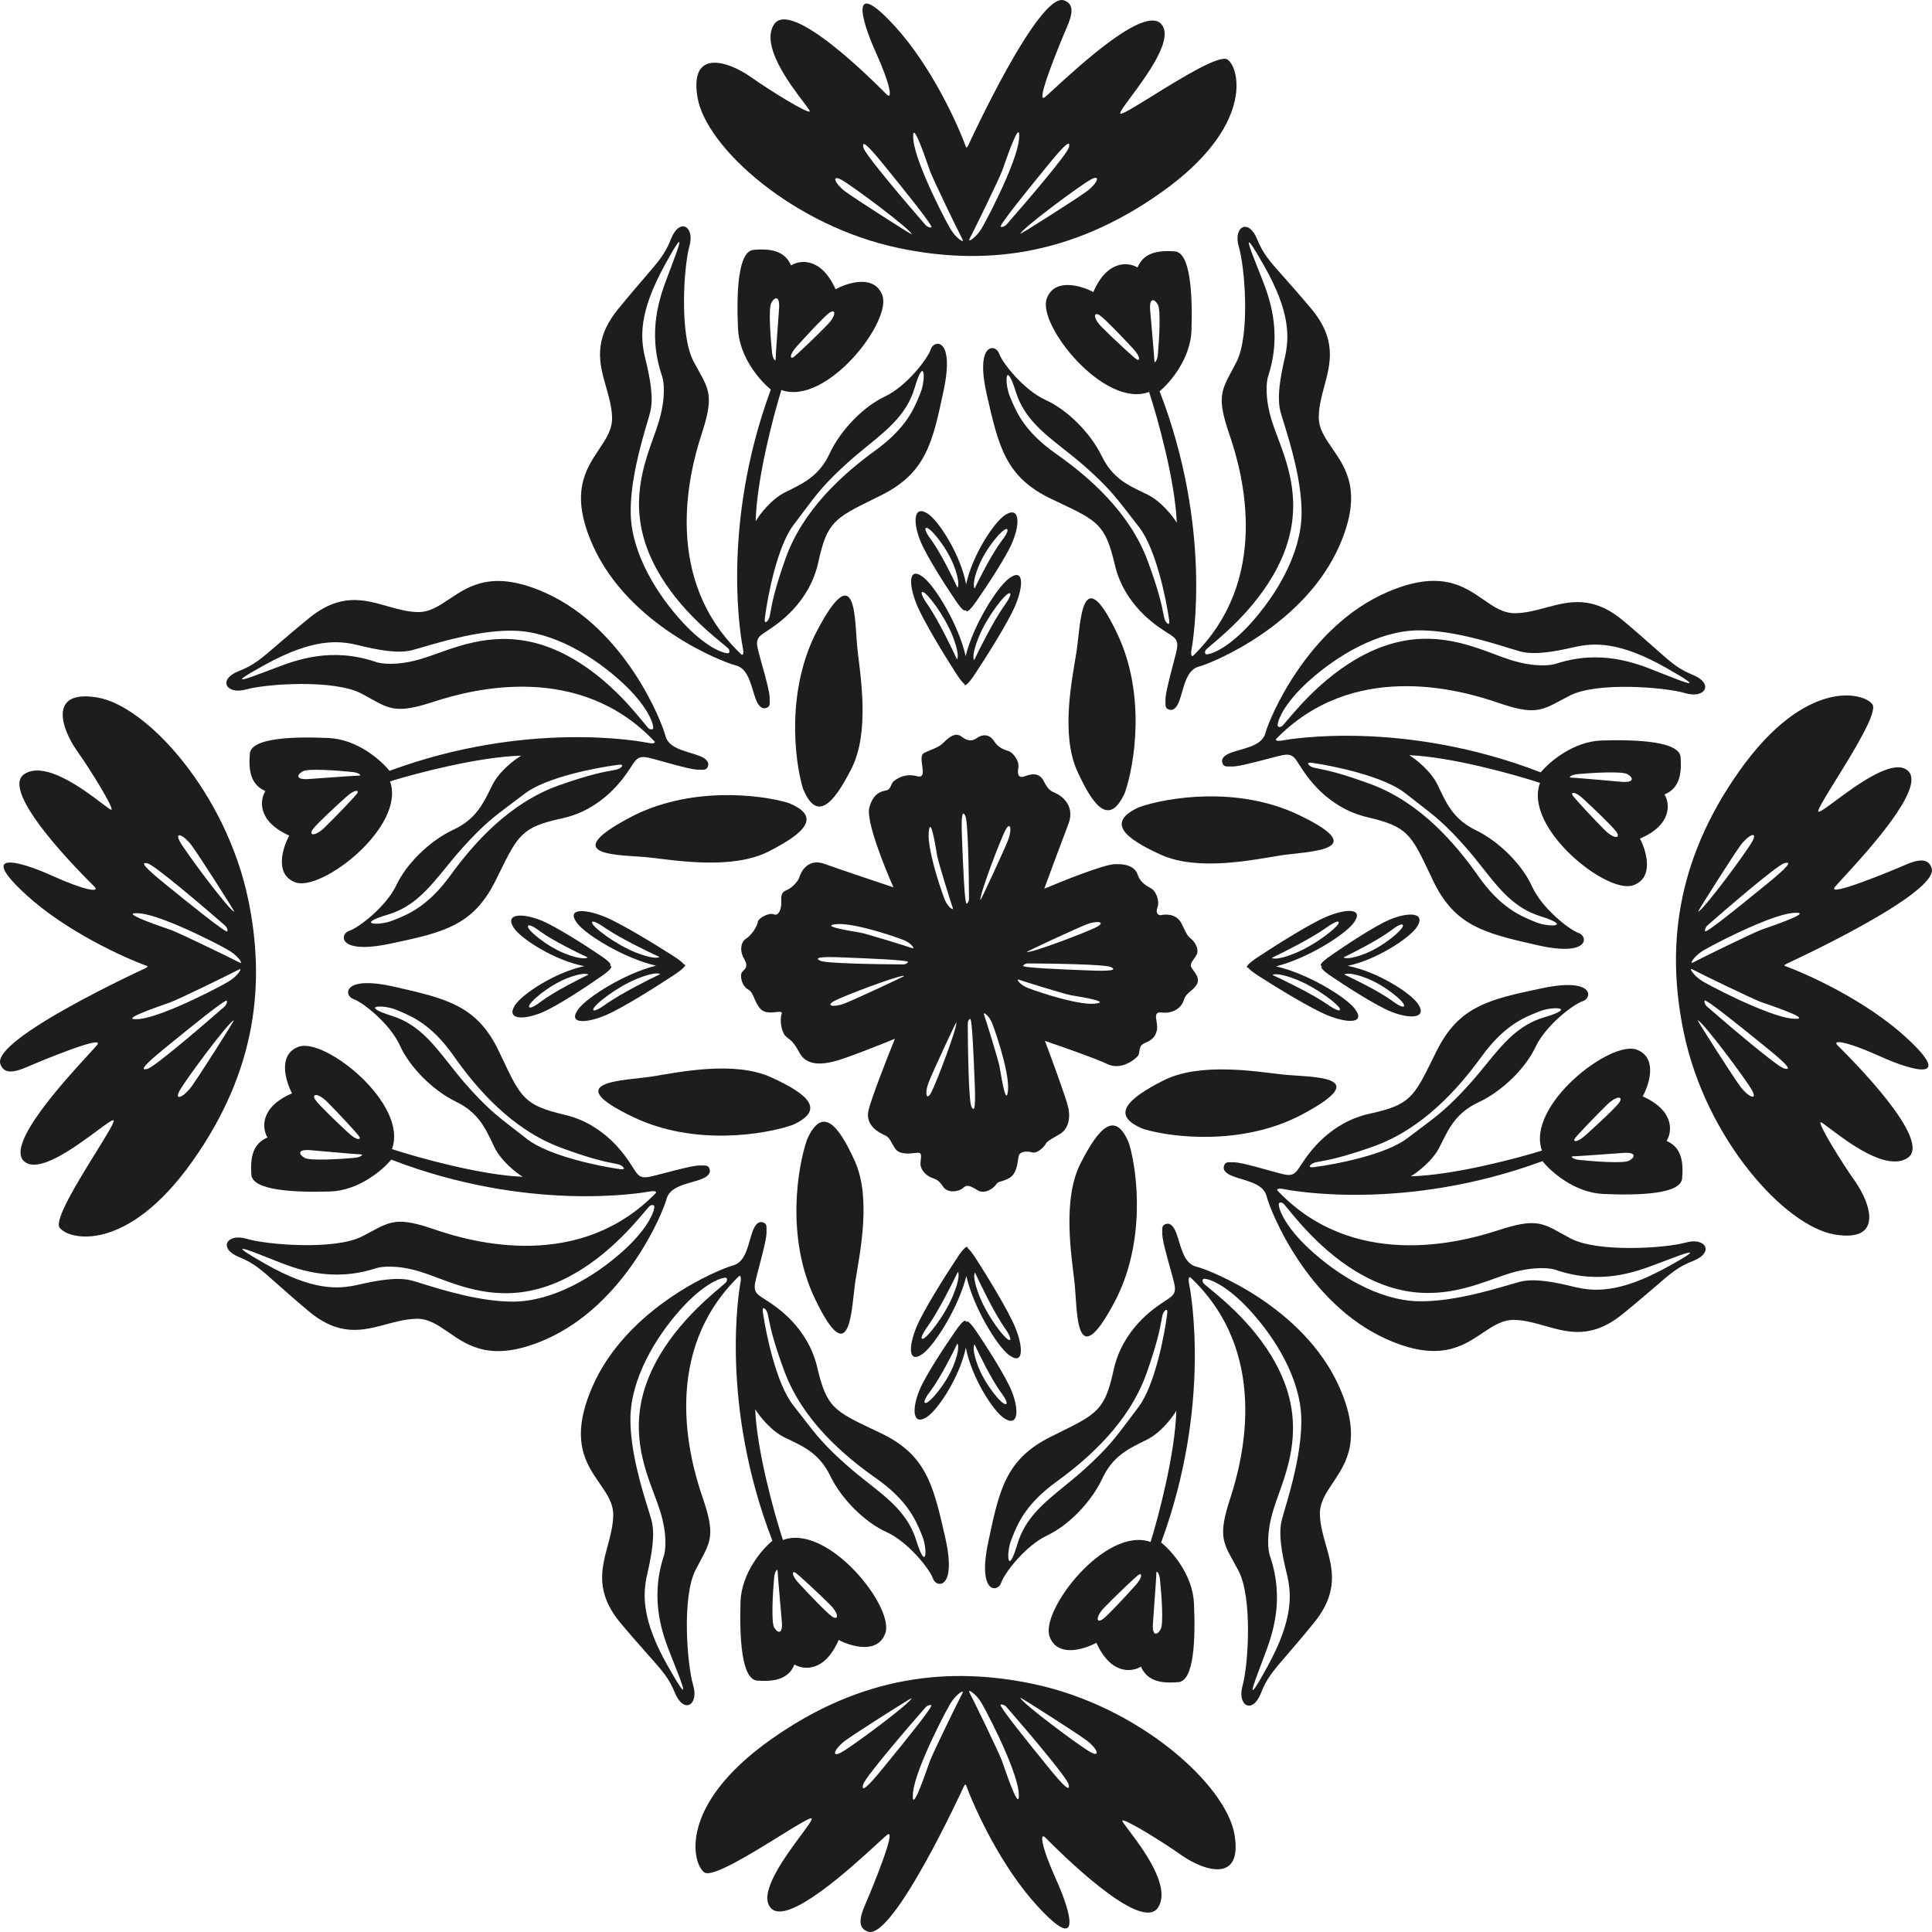 <?xml version="1.0" encoding="UTF-8"?> <svg xmlns="http://www.w3.org/2000/svg" width="2079" height="2079" viewBox="0 0 2079 2079" fill="none"> <path fill-rule="evenodd" clip-rule="evenodd" d="M961.466 954.862C951.28 932.1 931.812 883.104 935.434 869.22C939.496 853.65 948.113 851.745 952.839 850.701C953.381 850.581 953.871 850.473 954.298 850.356C956.913 849.643 958.029 847.132 959.064 844.806C959.672 843.441 960.251 842.138 961.088 841.301C963.352 839.037 973.161 831.492 986.743 835.265C994.259 837.353 993.341 830.775 992.365 823.78C991.577 818.135 990.751 812.219 994.289 810.365C996.947 808.972 999.52 807.92 1001.99 806.907C1006.89 804.903 1011.4 803.057 1015.42 799.046C1021.45 793.01 1028.24 787.728 1034.66 792.632C1041.07 797.537 1045.98 797.914 1051.26 794.142C1056.54 790.369 1064.46 789.237 1069.74 797.537C1074.17 804.487 1079.91 806.41 1083.88 807.738C1084.65 807.996 1085.35 808.231 1085.97 808.477C1089.74 809.986 1097.29 818.286 1095.78 826.586C1094.27 834.886 1097.29 837.149 1101.81 835.641C1102.15 835.527 1102.53 835.395 1102.94 835.251C1107.96 833.484 1117.71 830.051 1122.94 840.168C1127.99 849.939 1130.34 850.984 1134.82 852.977C1135.35 853.216 1135.92 853.468 1136.52 853.75C1142.18 856.391 1157.27 866.955 1149.73 886.573C1143.69 902.268 1129.86 939.643 1123.7 956.369C1143.82 947.817 1187.08 930.564 1199.15 929.96C1214.24 929.205 1221.79 933.733 1224.43 941.655C1227.07 949.578 1233.86 953.35 1238.76 955.992C1243.67 958.634 1248.2 969.195 1245.56 976.365C1242.91 983.534 1247.06 985.422 1250.08 984.666C1253.1 983.91 1265.93 982.402 1271.59 994.098C1271.94 994.837 1272.28 995.533 1272.6 996.191C1277.31 1005.95 1277.88 1007.14 1281.77 1010.32C1285.92 1013.72 1290.45 1021.26 1287.81 1026.92C1286.89 1028.9 1285.65 1030.64 1284.5 1032.25C1282.36 1035.26 1280.54 1037.8 1281.77 1040.5C1282.25 1041.55 1283.16 1042.8 1284.19 1044.2C1287.21 1048.31 1291.19 1053.73 1287.81 1059.37C1285.85 1062.63 1283.47 1064.62 1281.18 1066.54C1278.18 1069.05 1275.35 1071.42 1273.85 1076.34C1271.21 1085.02 1261.4 1091.06 1250.08 1089.55C1242.86 1088.59 1243.62 1093.46 1244.54 1099.27C1245.05 1102.57 1245.62 1106.16 1244.8 1109.17C1242.54 1117.47 1238.01 1119.73 1231.22 1122.75C1227.04 1124.61 1226.57 1127.89 1226.13 1131.03C1225.86 1132.98 1225.59 1134.88 1224.43 1136.33C1221.41 1140.1 1206.32 1152.18 1191.6 1145.01C1179.83 1139.27 1141.93 1126.02 1124.45 1120.11C1131.74 1139.47 1146.93 1180.77 1149.35 1191.04C1152.37 1203.86 1149.35 1215.18 1140.29 1220.46C1139.03 1221.2 1137.85 1221.88 1136.76 1222.51C1130.03 1226.39 1126.5 1228.43 1125.2 1231.03C1123.69 1234.05 1116.15 1241.59 1110.87 1240.08C1105.58 1238.57 1097.28 1238.57 1096.15 1244.23C1095.96 1245.19 1095.79 1246.33 1095.6 1247.61C1094.68 1253.88 1093.31 1263.17 1086.72 1267.25C1082.94 1269.58 1079.94 1270.46 1077.58 1271.16C1075 1271.91 1073.19 1272.44 1072.01 1274.41C1069.74 1278.19 1059.93 1285.73 1052.01 1280.83C1044.09 1275.92 1040.32 1274.41 1036.54 1278.19C1032.77 1281.96 1019.94 1284.98 1014.66 1276.68C1010.61 1270.31 1007.22 1269.05 1003.82 1267.78C1002.79 1267.4 1001.75 1267.02 1000.7 1266.49C996.175 1264.23 990.516 1258.57 990.516 1252.53C990.516 1250.99 990.689 1249.42 990.851 1247.94C991.324 1243.66 991.707 1240.18 987.497 1240.46C986.679 1240.51 985.695 1240.62 984.594 1240.75C978.083 1241.47 967.492 1242.65 962.974 1235.55C961.465 1233.18 960.387 1231.24 959.485 1229.62C957.231 1225.56 956.076 1223.48 952.033 1221.6C946.374 1218.95 930.529 1211.41 934.679 1194.43C937.999 1180.85 954.926 1137.71 962.974 1117.84C948.135 1123.88 915.211 1136.93 902.233 1140.86C886.01 1145.76 868.278 1147.65 860.355 1132.94C854.518 1122.09 851.547 1119.86 848.577 1117.62C847.517 1116.82 846.456 1116.02 845.264 1114.83C840.737 1110.3 838.851 1097.09 841.114 1091.06C842.12 1088.38 839.254 1088.67 835.096 1089.1C829.894 1089.64 822.671 1090.39 818.478 1085.78C814.943 1081.89 813.229 1077.83 811.708 1074.23C809.983 1070.15 808.505 1066.65 804.896 1064.65C798.105 1060.88 795.841 1049.56 798.482 1046.16C798.954 1045.56 799.498 1045 800.043 1044.44C802.55 1041.86 805.084 1039.26 800.746 1031.83C795.464 1022.77 797.35 1013.34 803.009 1009.94C808.669 1006.55 815.082 996.362 815.459 992.211C815.837 988.061 827.532 981.648 832.814 983.911C838.096 986.175 840.737 977.498 840.737 972.216C840.737 971.503 840.716 970.77 840.696 970.029C840.562 965.279 840.42 960.215 845.642 958.257C851.678 955.993 858.846 948.825 860.355 943.543C861.865 938.261 869.41 923.17 887.142 929.584C901.328 934.715 942.602 948.574 961.466 954.862ZM1084.83 903.891C1080.59 914.891 1056.36 966.938 1055.1 968.497C1053.05 965.297 1076.95 902.167 1082.22 892.767C1087.48 883.368 1089.07 892.89 1084.83 903.891ZM1038.83 878.06C1041.7 883.984 1042.62 940.26 1042.73 967.657C1042.65 968.85 1042.04 971.476 1040.19 972.439C1038.02 973.564 1036.28 929.62 1035.34 905.858L1035.34 905.851C1035.28 904.189 1035.22 902.625 1035.16 901.182C1034.28 879.125 1035.25 870.654 1038.83 878.06ZM1017.71 970.248C1016.41 969.386 997.379 915.484 999.394 895.431C1001.18 877.624 1006.1 906.82 1007.99 917.997C1008.22 919.406 1008.41 920.53 1008.54 921.236C1009.69 927.541 1023.08 971.117 1025.03 976.278C1026.97 981.44 1019.86 975.24 1017.71 970.248ZM1169.49 994.616C1158.49 998.857 1106.45 1023.09 1104.89 1024.35C1108.09 1026.4 1171.22 1002.5 1180.62 997.23C1190.02 991.962 1180.49 990.375 1169.49 994.616ZM1105.73 1036.72C1133.12 1036.82 1189.4 1037.75 1195.32 1040.61C1202.73 1044.2 1194.26 1045.17 1172.2 1044.29C1170.79 1044.23 1169.27 1044.17 1167.65 1044.11L1167.55 1044.1L1167.53 1044.1C1143.76 1043.16 1099.82 1041.43 1100.94 1039.26C1101.91 1037.4 1104.53 1036.79 1105.73 1036.72ZM1177.95 1080.05C1157.9 1082.07 1104 1063.04 1103.14 1061.74C1098.14 1059.59 1091.94 1052.47 1097.11 1054.42C1102.27 1056.36 1145.84 1069.76 1152.15 1070.9C1152.85 1071.03 1153.98 1071.22 1155.38 1071.46C1166.56 1073.34 1195.76 1078.26 1177.95 1080.05ZM973.154 1050.19C971.595 1051.45 919.548 1075.68 908.548 1079.92C897.547 1084.17 888.025 1082.58 897.424 1077.31C906.824 1072.04 969.954 1048.14 973.154 1050.19ZM882.717 1033.89C888.641 1036.76 944.917 1037.69 972.314 1037.79C973.507 1037.72 976.133 1037.1 977.096 1035.25C978.221 1033.08 934.277 1031.34 910.515 1030.41C908.85 1030.34 907.284 1030.28 905.839 1030.22C883.782 1029.34 875.311 1030.31 882.717 1033.89ZM974.905 1012.77C974.043 1011.47 920.14 992.441 900.088 994.456C882.281 996.246 911.476 1001.17 922.654 1003.05C924.063 1003.29 925.186 1003.48 925.893 1003.6C932.198 1004.75 975.774 1018.14 980.935 1020.09C986.097 1022.04 979.897 1014.92 974.905 1012.77ZM999.273 1164.84C1003.51 1153.84 1027.74 1101.79 1029 1100.23C1031.06 1103.43 1007.15 1166.56 1001.89 1175.96C996.619 1185.36 995.032 1175.84 999.273 1164.84ZM1041.38 1101.07C1041.48 1128.47 1042.4 1184.74 1045.27 1190.67C1048.85 1198.07 1049.83 1189.6 1048.94 1167.54C1048.89 1166.1 1048.82 1164.53 1048.76 1162.87C1047.82 1139.11 1046.09 1095.16 1043.92 1096.29C1042.06 1097.25 1041.45 1099.88 1041.38 1101.07ZM1084.71 1173.3C1086.73 1153.24 1067.69 1099.34 1066.4 1098.48C1064.25 1093.49 1057.13 1087.29 1059.07 1092.45C1061.02 1097.61 1074.41 1141.19 1075.56 1147.49C1075.69 1148.2 1075.88 1149.32 1076.12 1150.73C1078 1161.91 1082.92 1191.1 1084.71 1173.3Z" fill="#1D1D1D"></path> <path fill-rule="evenodd" clip-rule="evenodd" d="M962.992 28.277C1001.93 70.834 1030.27 132.783 1039.58 158.437C1040.18 159.643 1041.59 157.18 1042.22 155.797C1042.22 155.797 1117.68 -8.694 1144.84 0.361C1156.16 4.133 1154.27 15.074 1147.86 29.788C1141.44 44.502 1112.77 113.921 1124.47 104.489C1126.24 103.059 1129.83 99.757 1134.73 95.257C1162.14 70.069 1230.4 7.336 1248.97 25.261C1264.43 40.19 1234.68 80.362 1217.09 104.113C1209.79 113.973 1204.58 121.003 1205.58 122.221C1206.85 123.77 1221.42 114.747 1239.88 103.322C1270.85 84.15 1312.75 58.212 1321.03 64.122C1334.23 73.554 1349.32 136.182 1250.1 206.733C1150.87 277.283 1055.96 285.41 967.895 267.097C853.582 243.326 759.638 158.441 750.583 104.867C741.528 51.294 784.538 66.385 807.552 82.608C830.566 98.831 869.047 122.222 871.311 119.958C871.848 119.421 868.904 115.531 864.352 109.515C849.712 90.169 818.439 48.841 832.829 26.393C851.105 -2.116 941.266 88.711 953.046 100.578C953.425 100.96 953.723 101.26 953.934 101.471C960.725 108.262 958.464 91.66 942.241 55.818C926.019 19.977 914.323 -24.919 962.992 28.277ZM1169.38 205.964C1158.06 214.264 1100.33 250.86 1098.07 251.614C1098.07 247.088 1162.58 199.173 1173.9 193.136C1185.22 187.1 1180.69 197.664 1169.38 205.964ZM1082.97 241.807C1104.48 217.284 1148.02 166.351 1150.13 158.806C1152.77 149.374 1145.23 156.165 1128.63 176.538C1127.54 177.872 1126.36 179.318 1125.1 180.856C1107.21 202.793 1074.12 243.364 1076.94 244.07C1079.35 244.674 1081.97 242.813 1082.97 241.807ZM1096.55 149.741C1094.28 176.15 1056.56 247.078 1054.67 248.21C1050.67 254.777 1039.96 262.923 1043.73 256.131C1047.5 249.34 1075.42 191.996 1078.44 183.695C1078.78 182.767 1079.29 181.291 1079.94 179.438L1079.94 179.433C1085.1 164.72 1098.56 126.288 1096.55 149.741ZM981.052 252.124C978.79 251.364 921.17 214.606 909.875 206.274C898.58 197.942 894.082 187.366 905.383 193.434C916.685 199.502 981.065 247.598 981.052 252.124ZM929.24 159.178C931.332 166.73 974.726 217.784 996.162 242.367C997.165 243.376 999.776 245.244 1002.19 244.647C1005.02 243.949 972.037 203.287 954.204 181.299C952.954 179.758 951.778 178.308 950.695 176.971C934.152 156.551 926.626 149.739 929.24 159.178ZM1024.45 248.856C1022.57 247.719 985.037 176.686 982.848 150.27C980.903 126.813 994.256 165.281 999.368 180.009C1000.01 181.866 1000.53 183.345 1000.86 184.276C1003.86 192.584 1031.61 250.007 1035.37 256.809C1039.12 263.611 1028.43 255.435 1024.45 248.856Z" fill="#1D1D1D"></path> <path fill-rule="evenodd" clip-rule="evenodd" d="M1255.76 762.446C1253.95 761.238 1254 756.912 1254.25 754.9C1253.21 749.706 1258.25 730.568 1262.23 715.452C1264.03 708.608 1265.62 702.588 1266.32 699.061C1268.39 688.748 1264.5 686.266 1257.23 681.625C1256.52 681.172 1255.78 680.7 1255.01 680.197C1254.68 679.986 1254.32 679.753 1253.92 679.497L1253.92 679.493C1243.65 672.867 1209.72 650.961 1199.55 607.383C1189.54 564.486 1181.22 560.541 1138.66 540.347L1138.56 540.302C1136.23 539.197 1133.8 538.044 1131.26 536.832C1082.21 513.441 1074.67 480.996 1061.84 424.404C1049.01 367.813 1071.65 370.077 1075.05 380.263C1078.44 390.449 1101.83 419.877 1125.22 430.441C1148.61 441.004 1173.52 465.905 1185.59 490.805C1196.91 514.163 1213.22 521.918 1230.77 530.263L1230.77 530.266L1230.78 530.272L1230.8 530.28C1231.95 530.825 1233.1 531.373 1234.26 531.928C1249.35 539.172 1261.92 555.319 1266.33 562.487C1264.51 517.214 1245.7 449.808 1236.52 421.763C1188.23 439.873 1116.17 349.704 1126.36 321.408C1134.5 298.771 1163.2 307.197 1176.53 314.24C1191.62 279.229 1214.51 282.047 1224.07 287.832C1230.86 271.232 1247.09 269.345 1264.06 270.477C1281.04 271.609 1283.3 316.128 1282.17 354.987C1281.27 386.075 1258.91 411.956 1247.84 421.01C1304.81 568.525 1283.68 690.763 1282.17 699.063C1280.96 705.703 1282.68 706.357 1283.68 705.854C1367.81 623.985 1338.01 511.179 1322.92 467.417C1309.59 428.786 1313.91 420.726 1325.49 399.125C1327.03 396.256 1328.69 393.147 1330.46 389.696C1345.55 360.269 1339.52 287.078 1333.1 265.573C1326.69 244.069 1343.29 234.26 1352.72 257.273C1359.2 273.074 1365.49 280.16 1381.63 298.312C1388.99 306.599 1398.4 317.193 1410.82 331.974C1438.65 365.101 1431.85 390.41 1425.08 415.615C1422.21 426.291 1419.35 436.949 1419.12 448.175C1418.86 461.177 1425.91 471.357 1433.72 482.651C1448.58 504.128 1466.24 529.637 1441.76 586.258C1404.41 672.654 1304.81 713.4 1290.47 717.173C1279.08 720.169 1275.55 732.449 1272.12 744.369C1271.23 747.456 1270.35 750.52 1269.34 753.391C1264.44 767.35 1258.02 763.955 1255.76 762.446ZM1345.92 670.768C1323.58 695.517 1305.93 703.214 1299.89 703.968C1297.4 704.506 1295.74 703.588 1297.25 699.816C1297.55 699.076 1300.07 696.943 1304.12 693.522C1320.73 679.49 1362.97 643.793 1382.14 593.801C1401.84 542.408 1386.4 501.227 1374.91 470.592C1372.5 464.162 1370.26 458.197 1368.56 452.7C1360.71 427.347 1362.77 409.942 1364.78 404.409C1380.32 356.343 1365.4 318.666 1356.82 297.009C1356.44 296.057 1356.08 295.136 1355.73 294.247C1354.97 292.311 1354.14 290.236 1353.3 288.102C1344.9 266.947 1334.21 240.024 1360.25 285.946C1388.93 336.501 1387.42 363.665 1382.51 385.17C1377.61 406.675 1373.84 427.802 1377.99 443.271C1378.73 446.037 1379.94 449.949 1381.43 454.753C1388.27 476.812 1400.93 517.672 1400.62 552.681C1400.25 595.313 1373.84 639.831 1345.92 670.768ZM1258.03 666.625C1254.64 642.857 1243.4 589.661 1225.59 567.025C1221.79 562.201 1218.46 557.881 1215.39 553.902C1200.44 534.54 1191.7 523.22 1166.36 501.001C1159.09 494.634 1151.79 488.863 1144.71 483.279C1122.04 465.372 1101.79 449.382 1093.16 421.773C1081.85 385.555 1080.71 412.341 1086.75 426.678C1087.06 427.402 1087.37 428.147 1087.68 428.911C1093.66 443.27 1102.5 464.528 1136.17 488.171C1171.64 513.073 1215.4 550.799 1235.02 603.618C1247.18 636.359 1250.21 651.85 1251.83 660.154C1252.83 665.245 1253.3 667.635 1255.02 669.642C1258.64 673.867 1258.54 669.391 1258.03 666.625ZM1245.97 327.833C1249.29 333.567 1247.35 365.938 1245.97 381.406C1245.43 387.983 1242.19 391.971 1242.19 388.198C1242.19 385.311 1240.21 362.759 1238.77 346.413L1238.77 346.404C1238.32 341.394 1237.93 336.967 1237.67 333.869C1236.54 320.664 1241.82 320.665 1245.97 327.833ZM1218.79 374.612C1209.48 364.551 1189.44 343.449 1183.7 339.525C1176.53 334.62 1175.78 342.167 1185.96 352.353C1196.15 362.54 1221.05 385.932 1223.69 387.064C1226.33 388.196 1227.92 384.343 1218.79 374.612Z" fill="#1D1D1D"></path> <path d="M1202.18 681.721C1233.57 747.518 1220.79 823.325 1210.48 853.004C1194.25 888.845 1177.27 869.605 1159.17 829.614C1141.06 789.622 1153.88 730.013 1158.41 701.34C1162.94 672.667 1162.94 599.475 1202.18 681.721Z" fill="#1D1D1D"></path> <path d="M879.89 677.453C845.593 741.783 854.972 818.085 863.948 848.195C878.553 884.725 896.375 866.262 916.252 827.119C936.129 787.977 925.976 727.853 922.734 699.007C919.492 670.16 922.761 597.042 879.89 677.453Z" fill="#1D1D1D"></path> <path fill-rule="evenodd" clip-rule="evenodd" d="M1051.33 646.003C1061.24 631.838 1082.72 599.486 1089.45 583.393C1097.86 563.276 1097.31 544.239 1081.77 554.078C1069.95 561.559 1046.26 597.216 1039.66 628.798C1033.69 596.964 1010.23 560.52 998.436 552.823C983.03 542.773 982.219 561.8 990.354 582.03C996.862 598.214 1017.9 630.858 1027.61 645.156C1036.1 658.086 1038.89 658.062 1039.34 656.18L1039.4 656.436C1039.51 658.678 1042.04 659.731 1051.33 646.003ZM1077.2 582.879C1080.56 578.693 1086.47 570.117 1083.28 569.302C1079.3 568.284 1061.2 589.363 1053.14 609.173C1046.69 625.021 1047.56 631.819 1048.8 633.238C1054.11 622.085 1067.23 596.4 1077.2 582.879ZM1002.61 581.671C999.31 577.439 993.512 568.783 996.712 568.012C1000.71 567.049 1018.52 588.373 1026.3 608.292C1032.54 624.227 1031.57 631.013 1030.31 632.414C1025.16 621.19 1012.39 595.328 1002.61 581.671Z" fill="#1D1D1D"></path> <path fill-rule="evenodd" clip-rule="evenodd" d="M1050.53 723.208C1061.34 706.86 1084.86 669.711 1092.4 651.903C1101.84 629.644 1101.84 610.026 1085.24 622.853C1072.79 632.473 1047.39 672.435 1039.13 705.981C1031.51 672.188 1006.41 631.398 994.015 621.543C977.592 608.489 977.323 628.106 986.45 650.492C993.751 668.401 1016.76 705.869 1027.35 722.364C1032.59 730.757 1035.8 734.555 1037.67 735.933L1037.7 736.038C1037.74 738.342 1040.37 739.002 1050.53 723.208ZM1086.38 638.307C1089.7 638.609 1083.23 648.493 1079.58 653.398C1068.72 669.092 1054.18 697.916 1048.27 710.366C1047.01 709.109 1046.31 702.217 1053.55 684.711C1062.61 662.829 1082.23 637.929 1086.38 638.307ZM992.683 636.986C989.359 637.242 995.687 647.214 999.267 652.168C1009.92 668.01 1024.06 697.03 1029.8 709.56C1031.07 708.32 1031.87 701.438 1024.87 683.835C1016.11 661.831 996.838 636.665 992.683 636.986Z" fill="#1D1D1D"></path> <path fill-rule="evenodd" clip-rule="evenodd" d="M826.792 760.637C828.584 759.402 828.467 755.077 828.185 753.069C829.145 747.86 823.813 728.801 819.603 713.747C817.696 706.932 816.02 700.937 815.26 697.421C813.04 687.14 816.891 684.599 824.091 679.848C824.793 679.385 825.526 678.9 826.289 678.386C826.609 678.17 826.967 677.932 827.36 677.669L827.366 677.665C837.53 670.883 871.129 648.462 880.63 604.734C889.983 561.689 898.238 557.617 940.491 536.775L940.585 536.729C942.897 535.589 945.311 534.398 947.832 533.148C996.515 509.011 1003.56 476.454 1015.53 419.673C1027.49 362.893 1004.89 365.502 1001.65 375.739C998.408 385.976 975.469 415.757 952.242 426.677C929.015 437.597 904.498 462.874 892.807 487.956C881.84 511.485 865.655 519.487 848.237 528.099L848.231 528.102L848.218 528.108L848.202 528.117C847.063 528.679 845.92 529.245 844.772 529.817C829.794 537.291 817.466 553.628 813.174 560.863C814.294 515.567 832.075 447.881 840.826 419.7C889.389 437.07 960.063 345.811 949.446 317.674C940.952 295.165 912.386 304.028 899.164 311.273C883.54 276.496 860.697 279.664 851.228 285.594C844.185 269.1 827.935 267.461 810.977 268.852C794.018 270.243 792.435 314.791 794.16 353.629C795.54 384.699 818.293 410.236 829.496 419.12C774.787 567.488 797.779 689.388 799.415 697.665C800.723 704.285 799.023 704.965 798.01 704.478C712.637 623.903 740.715 510.656 755.138 466.668C767.869 427.838 763.426 419.845 751.521 398.423C749.94 395.578 748.227 392.495 746.404 389.072C730.866 359.878 735.786 286.604 741.87 265.004C747.955 243.403 731.207 233.849 722.128 257.004C715.894 272.902 709.705 280.083 693.852 298.48C686.615 306.878 677.364 317.614 665.175 332.583C637.857 366.132 645.042 391.333 652.197 416.432C655.228 427.063 658.254 437.676 658.65 448.898C659.109 461.894 652.221 472.18 644.579 483.592C630.046 505.294 612.785 531.07 638.125 587.31C676.791 673.126 777.002 712.346 791.395 715.899C802.827 718.721 806.546 730.946 810.157 742.812C811.092 745.885 812.02 748.935 813.073 751.79C818.19 765.673 824.551 762.18 826.792 760.637ZM735.231 670.34C757.941 694.745 775.713 702.171 781.76 702.834C784.254 703.333 785.901 702.39 784.334 698.641C784.027 697.906 781.47 695.812 777.371 692.453C760.551 678.676 717.767 643.629 697.838 593.935C677.351 542.85 692.166 501.437 703.187 470.63C705.5 464.164 707.646 458.166 709.264 452.643C716.723 427.173 714.395 409.802 712.298 404.3C696.026 356.477 710.375 318.576 718.623 296.791C718.986 295.833 719.336 294.907 719.672 294.012C720.402 292.067 721.193 289.982 722.007 287.838L722.01 287.831C730.084 266.55 740.36 239.467 715.019 285.782C687.121 336.769 689.045 363.907 694.277 385.334C699.51 406.762 703.605 427.829 699.691 443.359C698.992 446.136 697.839 450.066 696.424 454.891C689.924 477.052 677.884 518.102 678.728 553.102C679.757 595.723 706.843 639.833 735.231 670.34ZM823.08 664.835C826.112 641.017 836.541 587.656 854.001 564.75C857.722 559.869 860.989 555.499 864 551.473L864.003 551.469C878.651 531.882 887.212 520.433 912.218 497.83C919.384 491.352 926.602 485.471 933.586 479.779C955.985 461.528 975.986 445.231 984.191 417.493C994.955 381.106 996.495 407.872 990.679 422.299C990.385 423.028 990.086 423.777 989.78 424.546C984.025 438.995 975.506 460.385 942.2 484.54C907.122 509.981 863.938 548.371 845.128 601.483C833.469 634.406 830.677 649.941 829.18 658.269C828.263 663.375 827.832 665.772 826.142 667.805C822.586 672.084 822.619 667.608 823.08 664.835ZM829.975 325.909C826.743 331.694 829.174 364.031 830.793 379.476C831.432 386.045 834.73 389.982 834.673 386.21C834.629 383.323 836.27 360.743 837.46 344.377C837.825 339.357 838.148 334.921 838.366 331.818C839.296 318.598 834.015 318.678 829.975 325.909ZM857.845 372.274C866.997 362.073 886.718 340.667 892.392 336.656C899.485 331.642 900.355 339.177 890.326 349.517C880.296 359.858 855.755 383.628 853.131 384.8C850.508 385.972 848.865 382.144 857.845 372.274Z" fill="#1D1D1D"></path> <path fill-rule="evenodd" clip-rule="evenodd" d="M2050.7 1115.99C2008.14 1077.05 1946.2 1048.71 1920.54 1039.4C1919.33 1038.8 1921.8 1037.39 1923.18 1036.76C1923.18 1036.76 2087.67 961.303 2078.62 934.139C2074.84 922.82 2063.9 924.707 2049.19 931.12C2034.48 937.534 1965.06 966.207 1974.49 954.512C1975.92 952.739 1979.22 949.146 1983.72 944.249C2008.91 916.84 2071.64 848.576 2053.72 830.01C2038.79 814.548 1998.62 844.297 1974.87 861.885C1965.01 869.187 1957.97 874.393 1956.76 873.397C1955.21 872.129 1964.23 857.554 1975.66 839.097C1994.83 808.126 2020.77 766.227 2014.86 757.953C2005.42 744.748 1942.8 729.657 1872.25 828.881C1801.69 928.104 1793.57 1023.02 1811.88 1111.08C1835.65 1225.4 1920.54 1319.34 1974.11 1328.4C2027.68 1337.45 2012.59 1294.44 1996.37 1271.43C1980.15 1248.41 1956.76 1209.93 1959.02 1207.67C1959.56 1207.13 1963.45 1210.07 1969.46 1214.63C1988.81 1229.27 2030.14 1260.54 2052.58 1246.15C2081.09 1227.87 1990.27 1137.71 1978.4 1125.93C1978.02 1125.55 1977.72 1125.26 1977.51 1125.04C1970.72 1118.25 1987.32 1120.51 2023.16 1136.74C2059 1152.96 2103.9 1164.66 2050.7 1115.99ZM1872.98 909.634C1864.68 920.953 1828.09 978.676 1827.33 980.939C1831.86 980.94 1879.77 916.425 1885.81 905.107C1891.85 893.789 1881.28 898.316 1872.98 909.634ZM1837.14 996.003C1861.66 974.498 1912.6 930.961 1920.14 928.848C1929.57 926.207 1922.78 933.753 1902.41 950.353C1901.07 951.44 1899.63 952.619 1898.09 953.873C1876.15 971.768 1835.58 1004.86 1834.88 1002.04C1834.27 999.625 1836.13 997.009 1837.14 996.003ZM1929.21 982.432C1902.8 984.695 1831.87 1022.42 1830.74 1024.31C1824.17 1028.31 1816.02 1039.02 1822.81 1035.25C1829.61 1031.48 1886.95 1003.56 1895.25 1000.54C1896.18 1000.2 1897.65 999.687 1899.51 999.038L1899.51 999.036C1914.23 993.883 1952.66 980.422 1929.21 982.432ZM1826.82 1097.93C1827.58 1100.19 1864.34 1157.81 1872.67 1169.1C1881 1180.4 1891.58 1184.9 1885.51 1173.59C1879.44 1162.29 1831.35 1097.91 1826.82 1097.93ZM1919.77 1149.74C1912.22 1147.65 1861.16 1104.25 1836.58 1082.82C1835.57 1081.81 1833.7 1079.2 1834.3 1076.79C1835 1073.96 1875.66 1106.94 1897.65 1124.77L1897.71 1124.83C1899.23 1126.06 1900.66 1127.21 1901.98 1128.28C1922.4 1144.83 1929.21 1152.35 1919.77 1149.74ZM1830.09 1054.53C1831.23 1056.41 1902.26 1093.94 1928.68 1096.13C1952.13 1098.07 1913.67 1084.72 1898.94 1079.61C1897.08 1078.97 1895.6 1078.45 1894.67 1078.12C1886.36 1075.12 1828.94 1047.36 1822.14 1043.61C1815.34 1039.86 1823.51 1050.55 1830.09 1054.53Z" fill="#1D1D1D"></path> <path fill-rule="evenodd" clip-rule="evenodd" d="M1316.53 823.218C1317.74 825.029 1322.07 824.978 1324.08 824.727C1329.27 825.766 1348.41 820.726 1363.53 816.746C1370.37 814.944 1376.39 813.359 1379.92 812.653C1390.23 810.591 1392.71 814.48 1397.35 821.752C1397.81 822.46 1398.28 823.201 1398.78 823.972C1398.99 824.295 1399.23 824.656 1399.48 825.054L1399.49 825.059C1406.11 835.325 1428.02 869.263 1471.6 879.431C1514.49 889.44 1518.44 897.756 1538.63 940.323L1538.68 940.417C1539.78 942.747 1540.93 945.178 1542.15 947.718C1565.54 996.764 1597.98 1004.31 1654.57 1017.14C1711.17 1029.96 1708.9 1007.33 1698.72 1003.93C1688.53 1000.54 1659.1 977.145 1648.54 953.754C1637.97 930.363 1613.07 905.463 1588.17 893.39C1564.81 882.065 1557.06 865.76 1548.72 848.212L1548.71 848.206L1548.71 848.193L1548.7 848.176C1548.15 847.03 1547.61 845.878 1547.05 844.721C1539.81 829.63 1523.66 817.055 1516.49 812.653C1561.76 814.464 1629.17 833.277 1657.21 842.458C1639.11 890.749 1729.27 962.809 1757.57 952.622C1780.21 944.473 1771.78 915.775 1764.74 902.445C1799.75 887.354 1796.93 864.465 1791.15 854.906C1807.75 848.115 1809.63 831.893 1808.5 814.915C1807.37 797.938 1762.85 795.674 1723.99 796.806C1692.9 797.711 1667.02 820.071 1657.97 831.138C1510.45 774.169 1388.22 795.297 1379.92 796.806C1373.28 798.013 1372.62 796.303 1373.12 795.297C1454.99 711.164 1567.8 740.969 1611.56 756.062C1650.19 769.384 1658.25 765.065 1679.85 753.488C1682.72 751.95 1685.83 750.284 1689.28 748.515C1718.71 733.424 1791.9 739.462 1813.4 745.876C1834.91 752.29 1844.72 735.689 1821.7 726.257C1805.9 719.782 1798.82 713.484 1780.67 697.352C1772.38 689.988 1761.79 680.573 1747 668.157C1713.88 640.33 1688.57 647.129 1663.36 653.901C1652.69 656.769 1642.03 659.632 1630.8 659.857C1617.8 660.117 1607.62 653.073 1596.33 645.257C1574.85 630.395 1549.34 612.742 1492.72 637.22C1406.32 674.571 1365.58 774.172 1361.81 788.508C1358.81 799.896 1346.53 803.428 1334.61 806.858C1331.52 807.746 1328.46 808.627 1325.59 809.636C1311.63 814.54 1315.02 820.954 1316.53 823.218ZM1408.18 733.029C1383.43 755.364 1375.73 773.02 1374.98 779.057C1374.44 781.543 1375.36 783.204 1379.13 781.695C1379.87 781.399 1382 778.875 1385.42 774.826C1399.46 758.22 1435.15 715.976 1485.15 696.808C1536.54 677.103 1577.72 692.549 1608.36 704.039C1614.78 706.451 1620.75 708.688 1626.25 710.39C1651.6 718.237 1669 716.175 1674.54 714.163C1722.6 698.623 1760.28 713.549 1781.94 722.128C1782.89 722.506 1783.81 722.87 1784.7 723.22C1786.64 723.98 1788.71 724.804 1790.85 725.651C1812 734.05 1838.92 744.738 1793 718.692C1742.45 690.019 1715.28 691.529 1693.78 696.433C1672.27 701.338 1651.14 705.111 1635.68 700.96C1632.91 700.218 1629 699.006 1624.19 697.517C1602.13 690.679 1561.27 678.014 1526.27 678.324C1483.63 678.701 1439.12 705.111 1408.18 733.029ZM1412.35 820.944C1436.12 824.339 1489.32 835.582 1511.95 853.389C1516.78 857.184 1521.1 860.519 1525.08 863.59C1544.44 878.536 1555.76 887.274 1577.98 912.622C1584.34 919.886 1590.11 927.193 1595.7 934.263C1613.61 956.938 1629.6 977.185 1657.2 985.813C1693.42 997.131 1666.64 998.263 1652.3 992.227C1651.58 991.922 1650.83 991.612 1650.07 991.294C1635.71 985.319 1614.45 976.474 1590.81 942.803C1565.91 907.341 1528.18 863.575 1475.36 843.957C1442.62 831.796 1427.13 828.767 1418.82 827.144C1413.73 826.148 1411.34 825.681 1409.34 823.96C1405.11 820.339 1409.59 820.44 1412.35 820.944ZM1751.15 833.01C1745.41 829.69 1713.04 831.626 1697.57 833.01C1690.99 833.548 1687.01 836.786 1690.78 836.786C1693.67 836.786 1716.22 838.773 1732.57 840.212L1732.57 840.213C1737.58 840.654 1742.01 841.044 1745.11 841.31C1758.31 842.442 1758.31 837.16 1751.15 833.01ZM1704.37 860.19C1714.43 869.496 1735.53 889.542 1739.45 895.276C1744.36 902.445 1736.81 903.2 1726.62 893.014C1716.44 882.827 1693.05 857.926 1691.91 855.285C1690.78 852.644 1694.64 851.06 1704.37 860.19Z" fill="#1D1D1D"></path> <path d="M1397.26 876.802C1331.46 845.413 1255.65 858.19 1225.97 868.502C1190.13 884.724 1209.37 901.703 1249.36 919.813C1289.36 937.922 1348.97 925.093 1377.64 920.566C1406.31 916.039 1479.5 916.039 1397.26 876.802Z" fill="#1D1D1D"></path> <path d="M1401.52 1199.09C1337.2 1233.38 1260.89 1224.01 1230.78 1215.03C1194.25 1200.43 1212.72 1182.6 1251.86 1162.73C1291 1142.85 1351.12 1153 1379.97 1156.24C1408.82 1159.49 1481.94 1156.22 1401.52 1199.09Z" fill="#1D1D1D"></path> <path fill-rule="evenodd" clip-rule="evenodd" d="M1432.94 1027.67C1447.11 1017.77 1479.46 996.286 1495.55 989.557C1515.67 981.146 1534.71 981.696 1524.87 997.238C1517.39 1009.06 1481.73 1032.75 1450.15 1039.35C1481.98 1045.32 1518.43 1068.77 1526.12 1080.57C1536.17 1095.98 1517.15 1096.79 1496.92 1088.66C1480.73 1082.15 1448.09 1061.11 1433.79 1051.4C1420.86 1042.9 1420.88 1040.12 1422.77 1039.67L1422.51 1039.6C1420.27 1039.5 1419.22 1036.97 1432.94 1027.67ZM1496.1 1001.81C1500.29 998.452 1508.86 992.537 1509.68 995.726C1510.69 999.712 1489.62 1017.81 1469.81 1025.87C1453.96 1032.32 1447.16 1031.45 1445.74 1030.21C1456.89 1024.9 1482.58 1011.78 1496.1 1001.81ZM1497.31 1076.4C1501.54 1079.7 1510.2 1085.5 1510.97 1082.3C1511.93 1078.3 1490.6 1060.49 1470.69 1052.7C1454.75 1046.47 1447.97 1047.44 1446.56 1048.69C1457.79 1053.85 1483.65 1066.62 1497.31 1076.4Z" fill="#1D1D1D"></path> <path fill-rule="evenodd" clip-rule="evenodd" d="M1355.77 1028.48C1372.12 1017.67 1409.27 994.15 1427.07 986.605C1449.33 977.173 1468.95 977.173 1456.13 993.773C1446.51 1006.21 1406.6 1031.58 1373.06 1039.86C1406.84 1047.5 1447.59 1072.57 1457.44 1084.96C1470.49 1101.39 1450.87 1101.65 1428.49 1092.53C1410.58 1085.23 1373.11 1062.22 1356.61 1051.63C1348.28 1046.43 1344.48 1043.23 1343.07 1041.35L1342.94 1041.31C1340.64 1041.27 1339.98 1038.64 1355.77 1028.48ZM1440.64 992.634C1440.34 989.314 1430.45 995.778 1425.55 999.425C1409.85 1010.29 1381.03 1024.83 1368.58 1030.74C1369.84 1032 1376.73 1032.7 1394.24 1025.46C1416.12 1016.4 1441.02 996.784 1440.64 992.634ZM1441.99 1086.33C1441.74 1089.65 1431.76 1083.32 1426.81 1079.74C1410.97 1069.09 1381.95 1054.95 1369.42 1049.21C1370.66 1047.94 1377.54 1047.14 1395.14 1054.14C1417.15 1062.9 1442.31 1082.17 1441.99 1086.33Z" fill="#1D1D1D"></path> <path fill-rule="evenodd" clip-rule="evenodd" d="M1318.34 1252.19C1319.58 1250.39 1323.9 1250.51 1325.91 1250.79C1331.12 1249.83 1350.18 1255.16 1365.23 1259.38C1372.05 1261.28 1378.04 1262.96 1381.56 1263.72C1391.84 1265.94 1394.38 1262.09 1399.13 1254.89C1399.59 1254.19 1400.08 1253.45 1400.59 1252.69C1400.81 1252.37 1401.05 1252.01 1401.31 1251.62L1401.31 1251.61C1408.1 1241.45 1430.52 1207.85 1474.24 1198.35C1517.29 1188.99 1521.36 1180.74 1542.2 1138.49L1542.25 1138.39C1543.39 1136.08 1544.58 1133.67 1545.83 1131.15C1569.97 1082.46 1602.52 1075.41 1659.3 1063.45C1716.09 1051.49 1713.48 1074.09 1703.24 1077.33C1693 1080.57 1663.22 1103.51 1652.3 1126.74C1641.38 1149.96 1616.1 1174.48 1591.02 1186.17C1567.49 1197.14 1559.49 1213.32 1550.88 1230.74L1550.88 1230.75L1550.87 1230.76L1550.86 1230.78C1550.3 1231.91 1549.73 1233.06 1549.16 1234.21C1541.69 1249.18 1525.35 1261.51 1518.12 1265.8C1563.41 1264.68 1631.1 1246.9 1659.28 1238.15C1641.91 1189.59 1733.17 1118.92 1761.3 1129.53C1783.81 1138.03 1774.95 1166.59 1767.7 1179.81C1802.48 1195.44 1799.31 1218.28 1793.38 1227.75C1809.88 1234.79 1811.52 1251.04 1810.13 1268C1808.73 1284.96 1764.19 1286.54 1725.35 1284.82C1694.28 1283.44 1668.74 1260.69 1659.86 1249.48C1511.49 1304.19 1389.59 1281.2 1381.31 1279.56C1374.69 1278.25 1374.01 1279.95 1374.5 1280.97C1455.07 1366.34 1568.32 1338.26 1612.31 1323.84C1651.14 1311.11 1659.13 1315.55 1680.55 1327.46C1683.4 1329.04 1686.48 1330.75 1689.91 1332.57C1719.1 1348.11 1792.37 1343.19 1813.97 1337.11C1835.57 1331.02 1845.13 1347.77 1821.97 1356.85C1806.08 1363.08 1798.89 1369.27 1780.5 1385.13C1772.1 1392.36 1761.36 1401.61 1746.39 1413.8C1712.85 1441.12 1687.64 1433.94 1662.55 1426.78C1651.91 1423.75 1641.3 1420.72 1630.08 1420.33C1617.08 1419.87 1606.8 1426.76 1595.39 1434.4C1573.68 1448.93 1547.91 1466.19 1491.67 1440.85C1405.85 1402.19 1366.63 1301.98 1363.08 1287.58C1360.26 1276.15 1348.03 1272.43 1336.17 1268.82C1333.09 1267.89 1330.04 1266.96 1327.19 1265.91C1313.3 1260.79 1316.8 1254.43 1318.34 1252.19ZM1408.64 1343.75C1384.23 1321.04 1376.81 1303.27 1376.14 1297.22C1375.65 1294.72 1376.59 1293.08 1380.34 1294.64C1381.07 1294.95 1383.17 1297.51 1386.52 1301.61C1400.3 1318.43 1435.35 1361.21 1485.04 1381.14C1536.13 1401.63 1577.54 1386.81 1608.35 1375.79C1614.81 1373.48 1620.81 1371.33 1626.34 1369.71C1651.8 1362.26 1669.18 1364.58 1674.68 1366.68C1722.5 1382.95 1760.4 1368.6 1782.19 1360.35C1783.14 1359.99 1784.07 1359.64 1784.97 1359.31C1786.91 1358.58 1789 1357.78 1791.14 1356.97L1791.15 1356.97C1812.43 1348.89 1839.51 1338.62 1793.2 1363.96C1742.21 1391.86 1715.07 1389.93 1693.64 1384.7C1672.22 1379.47 1651.15 1375.37 1635.62 1379.29C1632.84 1379.99 1628.91 1381.14 1624.09 1382.55C1601.93 1389.05 1560.88 1401.09 1525.88 1400.25C1483.25 1399.22 1439.14 1372.14 1408.64 1343.75ZM1414.14 1255.9C1437.96 1252.87 1491.32 1242.44 1514.23 1224.98C1519.11 1221.26 1523.48 1217.99 1527.51 1214.98L1527.51 1214.98C1547.1 1200.33 1558.55 1191.77 1581.15 1166.76C1587.63 1159.59 1593.51 1152.38 1599.2 1145.39C1617.45 1122.99 1633.75 1102.99 1661.49 1094.79C1697.87 1084.02 1671.11 1082.48 1656.68 1088.3C1655.95 1088.59 1655.2 1088.89 1654.43 1089.2C1639.98 1094.95 1618.59 1103.47 1594.44 1136.78C1569 1171.86 1530.61 1215.04 1477.5 1233.85C1444.57 1245.51 1429.04 1248.3 1420.71 1249.8C1415.6 1250.72 1413.21 1251.15 1411.17 1252.84C1406.89 1256.39 1411.37 1256.36 1414.14 1255.9ZM1753.07 1249C1747.28 1252.24 1714.95 1249.8 1699.5 1248.18C1692.93 1247.55 1689 1244.25 1692.77 1244.31C1695.66 1244.35 1718.23 1242.71 1734.6 1241.52C1739.62 1241.15 1744.06 1240.83 1747.16 1240.61C1760.38 1239.68 1760.3 1244.96 1753.07 1249ZM1706.7 1221.13C1716.91 1211.98 1738.31 1192.26 1742.32 1186.59C1747.34 1179.49 1739.8 1178.62 1729.46 1188.65C1719.12 1198.68 1695.35 1223.22 1694.18 1225.85C1693.01 1228.47 1696.83 1230.11 1706.7 1221.13Z" fill="#1D1D1D"></path> <path fill-rule="evenodd" clip-rule="evenodd" d="M28.277 962.992C70.834 1001.93 132.783 1030.27 158.437 1039.58C159.643 1040.18 157.18 1041.59 155.797 1042.22C155.797 1042.22 -8.694 1117.68 0.361 1144.84C4.133 1156.16 15.074 1154.27 29.788 1147.86C44.502 1141.44 113.921 1112.77 104.489 1124.47C103.059 1126.24 99.757 1129.83 95.257 1134.73C70.069 1162.14 7.336 1230.4 25.261 1248.97C40.19 1264.43 80.362 1234.68 104.113 1217.09C113.973 1209.79 121.003 1204.58 122.221 1205.58C123.77 1206.85 114.747 1221.42 103.322 1239.88C84.15 1270.85 58.212 1312.75 64.122 1321.03C73.554 1334.23 136.182 1349.32 206.733 1250.1C277.283 1150.87 285.41 1055.96 267.097 967.895C243.326 853.582 158.441 759.638 104.867 750.583C51.294 741.528 66.385 784.538 82.608 807.552C98.831 830.566 122.222 869.047 119.958 871.311C119.421 871.848 115.531 868.904 109.515 864.352C90.169 849.712 48.841 818.439 26.393 832.829C-2.116 851.105 88.711 941.266 100.578 953.046C100.96 953.425 101.26 953.723 101.471 953.934C108.262 960.725 91.66 958.464 55.818 942.241C19.977 926.019 -24.919 914.323 28.277 962.992ZM205.995 1169.34C214.295 1158.03 250.891 1100.3 251.645 1098.04C247.119 1098.04 199.204 1162.55 193.168 1173.87C187.131 1185.19 197.695 1180.66 205.995 1169.34ZM241.838 1082.97C217.315 1104.48 166.383 1148.02 158.837 1150.13C149.405 1152.77 156.196 1145.23 176.569 1128.63C177.903 1127.54 179.349 1126.36 180.887 1125.1C202.824 1107.21 243.395 1074.12 244.101 1076.94C244.705 1079.35 242.844 1081.97 241.838 1082.97ZM149.772 1096.55C176.182 1094.28 247.11 1056.56 248.241 1054.67C254.809 1050.67 262.955 1039.96 256.163 1043.73C249.372 1047.5 192.027 1075.42 183.727 1078.44C182.799 1078.77 181.323 1079.29 179.471 1079.94L179.465 1079.94C164.752 1085.1 126.32 1098.56 149.772 1096.55ZM252.156 981.052C251.395 978.79 214.637 921.17 206.305 909.875C197.974 898.58 187.397 894.082 193.465 905.383C199.534 916.685 247.629 981.065 252.156 981.052ZM159.21 929.24C166.761 931.332 217.815 974.726 242.398 996.162C243.407 997.165 245.276 999.776 244.678 1002.19C243.981 1005.02 203.318 972.037 181.33 954.204L181.265 954.152C179.748 952.921 178.321 951.763 177.002 950.695C156.582 934.152 149.77 926.626 159.21 929.24ZM248.888 1024.45C247.751 1022.57 176.717 985.037 150.302 982.848C126.844 980.903 165.313 994.256 180.04 999.368C181.897 1000.01 183.377 1000.53 184.307 1000.86C192.616 1003.86 250.038 1031.61 256.84 1035.37C263.642 1039.12 255.466 1028.43 248.888 1024.45Z" fill="#1D1D1D"></path> <path fill-rule="evenodd" clip-rule="evenodd" d="M762.446 1255.76C761.238 1253.95 756.912 1254 754.9 1254.25C749.706 1253.21 730.568 1258.25 715.452 1262.23C708.608 1264.03 702.588 1265.62 699.061 1266.32C688.748 1268.39 686.266 1264.5 681.625 1257.23C681.172 1256.52 680.7 1255.78 680.197 1255.01C679.986 1254.68 679.753 1254.32 679.497 1253.92L679.493 1253.92C672.867 1243.65 650.961 1209.72 607.383 1199.55C564.486 1189.54 560.541 1181.22 540.347 1138.66L540.302 1138.56C539.197 1136.23 538.044 1133.8 536.832 1131.26C513.441 1082.21 480.996 1074.67 424.404 1061.84C367.813 1049.01 370.077 1071.65 380.263 1075.05C390.449 1078.44 419.877 1101.83 430.441 1125.22C441.004 1148.61 465.905 1173.52 490.805 1185.59C514.163 1196.91 521.918 1213.22 530.263 1230.77L530.266 1230.77L530.272 1230.78L530.28 1230.8C530.825 1231.95 531.373 1233.1 531.928 1234.26C539.172 1249.35 555.319 1261.92 562.487 1266.33C517.214 1264.51 449.808 1245.7 421.763 1236.52C439.873 1188.23 349.704 1116.17 321.408 1126.36C298.771 1134.5 307.197 1163.2 314.24 1176.53C279.229 1191.62 282.047 1214.51 287.832 1224.07C271.232 1230.86 269.345 1247.09 270.477 1264.06C271.609 1281.04 316.128 1283.3 354.987 1282.17C386.075 1281.27 411.956 1258.91 421.01 1247.84C568.525 1304.81 690.763 1283.68 699.063 1282.17C705.703 1280.96 706.357 1282.68 705.854 1283.68C623.985 1367.81 511.179 1338.01 467.417 1322.92C428.786 1309.59 420.726 1313.91 399.125 1325.49C396.256 1327.03 393.147 1328.69 389.696 1330.46C360.269 1345.55 287.078 1339.52 265.573 1333.1C244.069 1326.69 234.26 1343.29 257.273 1352.72C273.074 1359.2 280.16 1365.49 298.312 1381.63C306.599 1388.99 317.193 1398.4 331.974 1410.82C365.101 1438.65 390.41 1431.85 415.615 1425.08C426.291 1422.21 436.949 1419.35 448.175 1419.12C461.177 1418.86 471.357 1425.91 482.651 1433.72C504.128 1448.58 529.637 1466.24 586.258 1441.76C672.654 1404.41 713.4 1304.81 717.173 1290.47C720.169 1279.08 732.449 1275.55 744.369 1272.12C747.456 1271.23 750.52 1270.35 753.391 1269.34C767.35 1264.44 763.955 1258.02 762.446 1255.76ZM670.768 1345.95C695.517 1323.61 703.214 1305.96 703.968 1299.92C704.506 1297.44 703.588 1295.77 699.816 1297.28C699.076 1297.58 696.943 1300.1 693.522 1304.15C679.49 1320.76 643.793 1363 593.801 1382.17C542.408 1401.88 501.227 1386.43 470.592 1374.94C464.162 1372.53 458.197 1370.29 452.7 1368.59C427.347 1360.74 409.942 1362.8 404.409 1364.82C356.343 1380.36 318.666 1365.43 297.009 1356.85C296.057 1356.47 295.136 1356.11 294.247 1355.76C292.311 1355 290.236 1354.17 288.102 1353.33C266.947 1344.93 240.024 1334.24 285.946 1360.29C336.501 1388.96 363.665 1387.45 385.17 1382.54C406.675 1377.64 427.802 1373.87 443.271 1378.02C446.037 1378.76 449.949 1379.97 454.753 1381.46C476.812 1388.3 517.672 1400.96 552.681 1400.65C595.313 1400.28 639.831 1373.87 670.768 1345.95ZM666.594 1258.03C642.826 1254.64 589.63 1243.4 566.993 1225.59C562.169 1221.79 557.85 1218.46 553.87 1215.39L553.867 1215.39C534.505 1200.44 523.189 1191.7 500.97 1166.36C494.603 1159.09 488.832 1151.79 483.248 1144.71C465.341 1122.04 449.351 1101.79 421.742 1093.16C385.523 1081.85 412.31 1080.71 426.647 1086.75C427.371 1087.06 428.115 1087.37 428.879 1087.68C443.239 1093.66 464.496 1102.5 488.14 1136.17C513.042 1171.64 550.768 1215.4 603.586 1235.02C636.328 1247.18 651.819 1250.21 660.122 1251.83C665.214 1252.83 667.604 1253.3 669.611 1255.02C673.835 1258.64 669.36 1258.54 666.594 1258.03ZM327.801 1245.97C333.536 1249.29 365.906 1247.35 381.375 1245.97C387.952 1245.43 391.939 1242.19 388.167 1242.19C385.28 1242.19 362.728 1240.21 346.381 1238.77L346.373 1238.77C341.362 1238.32 336.936 1237.93 333.838 1237.67C320.633 1236.54 320.633 1241.82 327.801 1245.97ZM374.58 1218.79C364.52 1209.48 343.417 1189.44 339.494 1183.7C334.589 1176.53 342.136 1175.78 352.322 1185.96C362.509 1196.15 385.901 1221.05 387.033 1223.69C388.165 1226.33 384.311 1227.92 374.58 1218.79Z" fill="#1D1D1D"></path> <path d="M681.721 1202.21C747.518 1233.6 823.325 1220.82 853.004 1210.51C888.845 1194.29 869.605 1177.31 829.614 1159.2C789.622 1141.09 730.013 1153.92 701.34 1158.44C672.667 1162.97 599.475 1162.97 681.721 1202.21Z" fill="#1D1D1D"></path> <path d="M677.453 879.89C741.783 845.593 818.085 854.972 848.195 863.948C884.725 878.553 866.262 896.375 827.119 916.252C787.977 936.129 727.853 925.976 699.007 922.734C670.16 919.492 597.042 922.761 677.453 879.89Z" fill="#1D1D1D"></path> <path fill-rule="evenodd" clip-rule="evenodd" d="M646.034 1051.33C631.87 1061.24 599.518 1082.72 583.424 1089.45C563.307 1097.86 544.271 1097.31 554.109 1081.77C561.59 1069.95 597.247 1046.26 628.83 1039.66C596.995 1033.69 560.552 1010.23 552.854 998.436C542.804 983.03 561.831 982.219 582.061 990.354C598.246 996.862 630.889 1017.9 645.188 1027.61C658.117 1036.1 658.093 1038.89 656.211 1039.34L656.467 1039.4C658.709 1039.51 659.763 1042.04 646.034 1051.33ZM582.879 1077.2C578.693 1080.56 570.117 1086.47 569.302 1083.28C568.284 1079.3 589.363 1061.2 609.173 1053.14C625.021 1046.69 631.819 1047.56 633.238 1048.8C622.085 1054.11 596.4 1067.23 582.879 1077.2ZM581.702 1002.58C577.47 999.278 568.814 993.481 568.044 996.681C567.08 1000.68 588.405 1018.48 608.323 1026.27C624.258 1032.5 631.044 1031.54 632.445 1030.28C621.221 1025.12 595.359 1012.36 581.702 1002.58Z" fill="#1D1D1D"></path> <path fill-rule="evenodd" clip-rule="evenodd" d="M723.208 1050.53C706.86 1061.34 669.711 1084.86 651.903 1092.4C629.644 1101.84 610.026 1101.84 622.853 1085.24C632.473 1072.79 672.435 1047.39 705.981 1039.13C672.188 1031.51 631.398 1006.41 621.543 994.015C608.489 977.592 628.106 977.323 650.492 986.45C668.401 993.751 705.869 1016.76 722.364 1027.35C730.757 1032.59 734.555 1035.8 735.933 1037.67L736.038 1037.7C738.342 1037.74 739.002 1040.37 723.208 1050.53ZM638.338 1086.38C638.64 1089.7 648.525 1083.23 653.429 1079.58C669.124 1068.72 697.948 1054.18 710.398 1048.27C709.14 1047.01 702.248 1046.31 684.742 1053.55C662.86 1062.61 637.961 1082.23 638.338 1086.38ZM637.017 992.652C637.273 989.328 647.245 995.656 652.199 999.235C668.041 1009.89 697.062 1024.03 709.592 1029.76C708.351 1031.04 701.469 1031.84 683.866 1024.84C661.862 1016.08 636.696 996.806 637.017 992.652Z" fill="#1D1D1D"></path> <path fill-rule="evenodd" clip-rule="evenodd" d="M760.637 826.792C759.402 828.584 755.077 828.467 753.069 828.185C747.86 829.145 728.801 823.813 713.747 819.603C706.932 817.696 700.937 816.02 697.421 815.26C687.14 813.04 684.599 816.891 679.848 824.091C679.385 824.793 678.9 825.526 678.386 826.289C678.17 826.609 677.932 826.967 677.669 827.36L677.665 827.366C670.883 837.53 648.462 871.129 604.734 880.63C561.689 889.983 557.617 898.238 536.775 940.491L536.729 940.585C535.589 942.897 534.398 945.311 533.148 947.832C509.011 996.515 476.454 1003.56 419.673 1015.53C362.893 1027.49 365.502 1004.89 375.739 1001.65C385.976 998.408 415.757 975.469 426.677 952.242C437.597 929.015 462.874 904.498 487.956 892.807C511.485 881.84 519.487 865.655 528.099 848.237L528.102 848.231L528.108 848.218L528.117 848.202C528.679 847.063 529.245 845.92 529.817 844.772C537.291 829.794 553.628 817.466 560.863 813.174C515.567 814.294 447.881 832.075 419.7 840.826C437.07 889.389 345.811 960.063 317.674 949.446C295.165 940.952 304.028 912.386 311.273 899.164C276.496 883.54 279.664 860.697 285.594 851.228C269.1 844.185 267.461 827.935 268.852 810.977C270.243 794.018 314.791 792.435 353.629 794.16C384.699 795.54 410.236 818.293 419.12 829.496C567.488 774.787 689.388 797.779 697.665 799.415C704.285 800.723 704.965 799.023 704.478 798.01C623.903 712.637 510.656 740.715 466.668 755.138C427.838 767.869 419.845 763.426 398.423 751.521C395.578 749.94 392.495 748.227 389.072 746.404C359.878 730.866 286.604 735.786 265.004 741.87C243.403 747.955 233.849 731.207 257.004 722.128C272.902 715.894 280.083 709.705 298.48 693.852C306.878 686.615 317.614 677.364 332.583 665.175C366.132 637.857 391.333 645.042 416.432 652.197C427.063 655.228 437.676 658.254 448.898 658.65C461.894 659.109 472.18 652.221 483.592 644.579C505.294 630.046 531.07 612.785 587.31 638.125C673.126 676.791 712.346 777.002 715.899 791.395C718.721 802.827 730.946 806.546 742.812 810.157C745.885 811.092 748.935 812.02 751.79 813.073C765.673 818.19 762.18 824.551 760.637 826.792ZM670.34 735.199C694.745 757.909 702.171 775.681 702.834 781.729C703.333 784.222 702.39 785.87 698.641 784.303C697.906 783.996 695.812 781.439 692.453 777.339C678.676 760.52 643.629 717.736 593.935 697.807C542.85 677.319 501.437 692.135 470.63 703.156C464.164 705.469 458.166 707.615 452.643 709.232C427.173 716.691 409.802 714.364 404.3 712.267C356.477 695.995 318.576 710.344 296.791 718.592L296.786 718.594C295.83 718.955 294.906 719.306 294.012 719.641C292.065 720.372 289.978 721.164 287.831 721.978C266.55 730.053 239.467 740.329 285.782 714.987C336.769 687.09 363.907 689.014 385.334 694.246C406.762 699.478 427.829 703.573 443.359 699.66C446.136 698.96 450.066 697.808 454.891 696.392C477.052 689.893 518.102 677.853 553.102 678.697C595.723 679.725 639.833 706.812 670.34 735.199ZM664.835 823.049C641.017 826.081 587.656 836.51 564.75 853.97C559.868 857.69 555.498 860.958 551.472 863.969C531.885 878.617 520.433 887.181 497.83 912.187C491.352 919.353 485.471 926.571 479.779 933.555C461.528 955.954 445.231 975.954 417.493 984.16C381.106 994.923 407.872 996.464 422.299 990.647C423.028 990.354 423.777 990.055 424.546 989.749C438.995 983.994 460.385 975.475 484.54 942.169C509.981 907.091 548.371 863.907 601.483 845.097C634.406 833.438 649.941 830.646 658.269 829.149C663.375 828.231 665.772 827.801 667.805 826.111C672.084 822.555 667.608 822.588 664.835 823.049ZM325.909 829.944C331.694 826.712 364.031 829.142 379.476 830.762C386.045 831.401 389.982 834.699 386.21 834.641C383.323 834.597 360.743 836.239 344.377 837.429L344.37 837.43C339.353 837.794 334.92 838.117 331.818 838.335C318.598 839.265 318.678 833.984 325.909 829.944ZM372.243 857.814C362.041 866.965 340.635 886.687 336.625 892.361C331.611 899.453 339.145 900.324 349.486 890.294C359.827 880.265 383.597 855.723 384.769 853.1C385.941 850.477 382.113 848.834 372.243 857.814Z" fill="#1D1D1D"></path> <path fill-rule="evenodd" clip-rule="evenodd" d="M1116.02 2050.73C1077.08 2008.18 1048.74 1946.23 1039.43 1920.57C1038.83 1919.37 1037.42 1921.83 1036.79 1923.21C1036.79 1923.21 961.334 2087.7 934.17 2078.65C922.852 2074.88 924.738 2063.93 931.152 2049.22C937.565 2034.51 966.238 1965.09 954.543 1974.52C952.77 1975.95 949.177 1979.25 944.281 1983.75C916.871 2008.94 848.607 2071.67 830.042 2053.75C814.579 2038.82 844.328 1998.65 861.916 1974.9C869.219 1965.04 874.425 1958.01 873.428 1956.79C872.161 1955.24 857.585 1964.26 839.129 1975.69C808.157 1994.86 766.258 2020.8 757.984 2014.89C744.779 2005.46 729.688 1942.83 828.912 1872.28C928.136 1801.73 1023.05 1793.6 1111.11 1811.91C1225.43 1835.68 1319.37 1920.57 1328.43 1974.14C1337.48 2027.72 1294.47 2012.62 1271.46 1996.4C1248.44 1980.18 1209.96 1956.79 1207.7 1959.05C1207.16 1959.59 1210.11 1963.48 1214.66 1969.49C1229.3 1988.84 1260.57 2030.17 1246.18 2052.62C1227.9 2081.13 1137.74 1990.3 1125.96 1978.43C1125.58 1978.05 1125.29 1977.75 1125.07 1977.54C1118.28 1970.75 1120.55 1987.35 1136.77 2023.19C1152.99 2059.03 1164.69 2103.93 1116.02 2050.73ZM909.634 1873.01C920.953 1864.71 978.676 1828.12 980.939 1827.36C980.94 1831.89 916.425 1879.81 905.107 1885.84C893.789 1891.88 898.316 1881.31 909.634 1873.01ZM996.034 1837.17C974.53 1861.69 930.992 1912.63 928.879 1920.17C926.238 1929.6 933.784 1922.81 950.384 1902.44C951.471 1901.11 952.651 1899.66 953.905 1898.12C971.799 1876.18 1004.89 1835.61 1002.07 1834.91C999.656 1834.3 997.04 1836.17 996.034 1837.17ZM982.462 1929.24C984.726 1902.83 1022.45 1831.9 1024.34 1830.77C1028.34 1824.2 1039.05 1816.06 1035.28 1822.85C1031.51 1829.64 1003.59 1886.98 1000.57 1895.28C1000.23 1896.21 999.717 1897.69 999.068 1899.54L999.066 1899.55C993.913 1914.26 980.452 1952.69 982.462 1929.24ZM1097.96 1826.85C1100.22 1827.61 1157.84 1864.37 1169.13 1872.7C1180.43 1881.04 1184.93 1891.61 1173.63 1885.54C1162.32 1879.48 1097.94 1831.38 1097.96 1826.85ZM1149.77 1919.8C1147.68 1912.25 1104.28 1861.19 1082.85 1836.61C1081.84 1835.6 1079.23 1833.73 1076.82 1834.33C1073.99 1835.03 1106.97 1875.69 1124.81 1897.68L1124.86 1897.74C1126.09 1899.26 1127.25 1900.69 1128.31 1902.01C1144.86 1922.43 1152.38 1929.24 1149.77 1919.8ZM1054.56 1830.12C1056.44 1831.26 1093.97 1902.29 1096.16 1928.71C1098.11 1952.17 1084.75 1913.7 1079.64 1898.97C1079 1897.11 1078.48 1895.63 1078.15 1894.7C1075.15 1886.39 1047.39 1828.97 1043.64 1822.17C1039.89 1815.37 1050.58 1823.54 1054.56 1830.12Z" fill="#1D1D1D"></path> <path fill-rule="evenodd" clip-rule="evenodd" d="M823.249 1316.53C825.06 1317.74 825.01 1322.07 824.758 1324.08C825.797 1329.27 820.758 1348.41 816.777 1363.53C814.975 1370.37 813.39 1376.39 812.685 1379.92C810.622 1390.23 814.511 1392.71 821.783 1397.35C822.492 1397.81 823.232 1398.28 824.003 1398.78C824.326 1398.99 824.688 1399.23 825.085 1399.48L825.091 1399.49C835.357 1406.11 869.294 1428.02 879.462 1471.6C889.472 1514.49 897.787 1518.44 940.354 1538.63L940.449 1538.68C942.778 1539.78 945.209 1540.93 947.749 1542.15C996.795 1565.54 1004.34 1597.98 1017.17 1654.57C1030 1711.17 1007.36 1708.9 1003.96 1698.72C1000.57 1688.53 977.177 1659.1 953.786 1648.54C930.394 1637.97 905.494 1613.07 893.421 1588.17C882.096 1564.81 865.791 1557.06 848.243 1548.72L848.237 1548.71L848.224 1548.71L848.208 1548.7C847.061 1548.15 845.909 1547.61 844.753 1547.05C829.662 1539.81 817.086 1523.66 812.684 1516.49C814.495 1561.76 833.309 1629.17 842.489 1657.21C890.78 1639.11 962.84 1729.27 952.654 1757.57C944.505 1780.21 915.806 1771.78 902.476 1764.74C887.385 1799.75 864.496 1796.93 854.938 1791.15C848.147 1807.75 831.924 1809.63 814.946 1808.5C797.969 1807.37 795.705 1762.85 796.837 1723.99C797.743 1692.9 820.103 1667.02 831.169 1657.97C774.201 1510.45 795.328 1388.22 796.837 1379.92C798.044 1373.28 796.334 1372.62 795.328 1373.12C711.196 1454.99 741 1567.8 756.093 1611.56C769.416 1650.19 765.096 1658.25 753.519 1679.85C751.981 1682.72 750.315 1685.83 748.546 1689.28C733.455 1718.71 739.493 1791.9 745.907 1813.4C752.321 1834.91 735.721 1844.72 726.289 1821.7C719.813 1805.9 713.515 1798.82 697.384 1780.67C690.019 1772.38 680.605 1761.79 668.188 1747C640.361 1713.88 647.161 1688.57 653.932 1663.36C656.8 1652.69 659.664 1642.03 659.888 1630.8C660.148 1617.8 653.104 1607.62 645.288 1596.33C630.426 1574.85 612.774 1549.34 637.252 1492.72C674.602 1406.32 774.203 1365.58 788.54 1361.81C799.927 1358.81 803.46 1346.53 806.889 1334.61C807.777 1331.52 808.658 1328.46 809.667 1325.59C814.572 1311.63 820.985 1315.02 823.249 1316.53ZM733.091 1408.24C755.426 1383.49 773.083 1375.8 779.119 1375.04C781.605 1374.5 783.267 1375.42 781.757 1379.19C781.462 1379.93 778.937 1382.07 774.889 1385.49C758.282 1399.52 716.038 1435.22 696.87 1485.21C677.165 1536.6 692.611 1577.78 704.102 1608.42C706.513 1614.85 708.751 1620.81 710.452 1626.31C718.3 1651.66 716.237 1669.07 714.225 1674.6C698.685 1722.67 713.611 1760.34 722.191 1782C722.568 1782.95 722.933 1783.87 723.282 1784.76C724.043 1786.7 724.867 1788.77 725.714 1790.91C734.112 1812.06 744.801 1838.99 718.755 1793.06C690.082 1742.51 691.591 1715.34 696.496 1693.84C701.4 1672.33 705.173 1651.21 701.023 1635.74C700.281 1632.97 699.068 1629.06 697.579 1624.26C690.742 1602.2 678.077 1561.34 678.386 1526.33C678.764 1483.7 705.173 1439.18 733.091 1408.24ZM820.975 1412.38C824.37 1436.15 835.613 1489.35 853.421 1511.98C857.215 1516.81 860.55 1521.13 863.622 1525.11L863.624 1525.11C878.57 1544.47 887.305 1555.79 912.653 1578.01C919.917 1584.38 927.224 1590.15 934.295 1595.73C956.969 1613.64 977.217 1629.63 985.844 1657.24C997.163 1693.45 998.295 1666.67 992.258 1652.33C991.953 1651.61 991.643 1650.86 991.325 1650.1C985.351 1635.74 976.505 1614.48 942.835 1590.84C907.372 1565.94 863.607 1528.21 843.988 1475.39C831.827 1442.65 828.798 1427.16 827.175 1418.86C826.179 1413.76 825.712 1411.37 823.992 1409.37C820.371 1405.14 820.472 1409.62 820.975 1412.38ZM833.041 1751.18C829.721 1745.44 831.658 1713.07 833.041 1697.6C833.58 1691.03 836.817 1687.04 836.817 1690.81C836.817 1693.7 838.804 1716.25 840.244 1732.6L840.244 1732.61C840.686 1737.62 841.076 1742.04 841.341 1745.14C842.473 1758.34 837.191 1758.34 833.041 1751.18ZM860.221 1704.4C869.527 1714.46 889.573 1735.56 895.308 1739.48C902.476 1744.39 903.231 1736.84 893.045 1726.66C882.859 1716.47 857.957 1693.08 855.316 1691.95C852.675 1690.81 851.091 1694.67 860.221 1704.4Z" fill="#1D1D1D"></path> <path d="M876.833 1397.29C845.444 1331.49 858.221 1255.68 868.533 1226C884.755 1190.16 901.735 1209.4 919.844 1249.4C937.953 1289.39 925.125 1349 920.597 1377.67C916.07 1406.34 916.07 1479.53 876.833 1397.29Z" fill="#1D1D1D"></path> <path d="M1199.12 1401.56C1233.42 1337.23 1224.04 1260.92 1215.06 1230.81C1200.46 1194.28 1182.63 1212.75 1162.76 1251.89C1142.88 1291.03 1153.03 1351.16 1156.28 1380C1159.52 1408.85 1156.25 1481.97 1199.12 1401.56Z" fill="#1D1D1D"></path> <path fill-rule="evenodd" clip-rule="evenodd" d="M1027.67 1433.01C1017.77 1447.17 996.286 1479.52 989.557 1495.62C981.146 1515.73 981.696 1534.77 997.238 1524.93C1009.06 1517.45 1032.75 1481.79 1039.35 1450.21C1045.32 1482.05 1068.77 1518.49 1080.57 1526.19C1095.98 1536.24 1096.79 1517.21 1088.66 1496.98C1082.15 1480.8 1061.11 1448.15 1051.4 1433.85C1042.9 1420.92 1040.12 1420.95 1039.67 1422.83L1039.6 1422.57C1039.5 1420.33 1036.97 1419.28 1027.67 1433.01ZM1001.81 1496.13C998.453 1500.32 992.537 1508.89 995.726 1509.71C999.712 1510.73 1017.81 1489.65 1025.87 1469.84C1032.32 1453.99 1031.45 1447.19 1030.21 1445.77C1024.9 1456.92 1011.78 1482.61 1001.81 1496.13ZM1076.4 1497.34C1079.7 1501.57 1085.5 1510.23 1082.3 1511C1078.3 1511.96 1060.49 1490.64 1052.7 1470.72C1046.47 1454.78 1047.44 1448 1048.69 1446.6C1053.85 1457.82 1066.62 1483.68 1076.4 1497.34Z" fill="#1D1D1D"></path> <path fill-rule="evenodd" clip-rule="evenodd" d="M1028.48 1355.8C1017.67 1372.15 994.15 1409.3 986.605 1427.11C977.173 1449.37 977.173 1468.98 993.773 1456.16C1006.21 1446.54 1031.58 1406.63 1039.86 1373.09C1047.5 1406.87 1072.57 1447.62 1084.96 1457.47C1101.39 1470.52 1101.65 1450.9 1092.53 1428.52C1085.23 1410.61 1062.22 1373.14 1051.63 1356.65C1046.43 1348.31 1043.23 1344.51 1041.35 1343.1L1041.31 1342.97C1041.27 1340.67 1038.64 1340.01 1028.48 1355.8ZM992.634 1440.7C989.314 1440.4 995.778 1430.52 999.425 1425.61C1010.29 1409.92 1024.83 1381.09 1030.74 1368.64C1032 1369.9 1032.7 1376.79 1025.46 1394.3C1016.4 1416.18 996.784 1441.08 992.634 1440.7ZM1086.33 1442.02C1089.65 1441.77 1083.32 1431.8 1079.74 1426.84C1069.09 1411 1054.95 1381.98 1049.21 1369.45C1047.94 1370.69 1047.14 1377.57 1054.14 1395.17C1062.9 1417.18 1082.17 1442.34 1086.33 1442.02Z" fill="#1D1D1D"></path> <path fill-rule="evenodd" clip-rule="evenodd" d="M1252.19 1318.37C1250.39 1319.61 1250.51 1323.93 1250.79 1325.94C1249.83 1331.15 1255.16 1350.21 1259.38 1365.26C1261.28 1372.08 1262.96 1378.07 1263.72 1381.59C1265.94 1391.87 1262.09 1394.41 1254.89 1399.16C1254.19 1399.62 1253.45 1400.11 1252.69 1400.62C1252.37 1400.84 1252.01 1401.08 1251.62 1401.34L1251.61 1401.34C1241.45 1408.13 1207.85 1430.55 1198.35 1474.28C1188.99 1517.32 1180.74 1521.39 1138.49 1542.23L1138.39 1542.28C1136.08 1543.42 1133.67 1544.61 1131.15 1545.86C1082.46 1570 1075.41 1602.56 1063.45 1659.34C1051.49 1716.12 1074.09 1713.51 1077.33 1703.27C1080.57 1693.03 1103.51 1663.25 1126.74 1652.33C1149.96 1641.41 1174.48 1616.14 1186.17 1591.05C1197.14 1567.52 1213.32 1559.52 1230.74 1550.91L1230.75 1550.91L1230.76 1550.9L1230.78 1550.89C1231.91 1550.33 1233.06 1549.76 1234.21 1549.19C1249.18 1541.72 1261.51 1525.38 1265.8 1518.15C1264.68 1563.44 1246.9 1631.13 1238.15 1659.31C1189.59 1641.94 1118.92 1733.2 1129.53 1761.34C1138.03 1783.84 1166.59 1774.98 1179.81 1767.74C1195.44 1802.51 1218.28 1799.35 1227.75 1793.42C1234.79 1809.91 1251.04 1811.55 1268 1810.16C1284.96 1808.77 1286.54 1764.22 1284.82 1725.38C1283.44 1694.31 1260.69 1668.77 1249.48 1659.89C1304.19 1511.52 1281.2 1389.62 1279.56 1381.34C1278.25 1374.72 1279.95 1374.04 1280.97 1374.53C1366.34 1455.11 1338.26 1568.35 1323.84 1612.34C1311.11 1651.17 1315.55 1659.16 1327.46 1680.59C1329.04 1683.43 1330.75 1686.51 1332.57 1689.94C1348.11 1719.13 1343.19 1792.41 1337.11 1814.01C1331.02 1835.61 1347.77 1845.16 1356.85 1822.01C1363.08 1806.11 1369.27 1798.93 1385.13 1780.53C1392.36 1772.13 1401.61 1761.4 1413.8 1746.43C1441.12 1712.88 1433.94 1687.68 1426.78 1662.58C1423.75 1651.95 1420.72 1641.33 1420.33 1630.11C1419.87 1617.12 1426.76 1606.83 1434.4 1595.42C1448.93 1573.72 1466.19 1547.94 1440.85 1491.7C1402.19 1405.88 1301.98 1366.66 1287.58 1363.11C1276.15 1360.29 1272.43 1348.06 1268.82 1336.2C1267.89 1333.12 1266.96 1330.07 1265.91 1327.22C1260.79 1313.34 1254.43 1316.83 1252.19 1318.37ZM1343.78 1408.67C1321.07 1384.26 1303.3 1376.84 1297.25 1376.18C1294.76 1375.68 1293.11 1376.62 1294.67 1380.37C1294.98 1381.1 1297.54 1383.2 1301.64 1386.56C1318.46 1400.33 1361.24 1435.38 1381.17 1485.07C1401.66 1536.16 1386.84 1577.57 1375.82 1608.38C1373.51 1614.85 1371.36 1620.84 1369.75 1626.37C1362.29 1651.84 1364.61 1669.21 1366.71 1674.71C1382.98 1722.53 1368.63 1760.43 1360.39 1782.22L1360.38 1782.22C1360.02 1783.18 1359.67 1784.1 1359.34 1785C1358.61 1786.94 1357.81 1789.03 1357 1791.18C1348.93 1812.46 1338.65 1839.54 1363.99 1793.23C1391.89 1742.24 1389.96 1715.1 1384.73 1693.68C1379.5 1672.25 1375.4 1651.18 1379.32 1635.65C1380.02 1632.87 1381.17 1628.94 1382.59 1624.12C1389.09 1601.96 1401.13 1560.91 1400.28 1525.91C1399.25 1483.29 1372.17 1439.18 1343.78 1408.67ZM1255.93 1414.17C1252.9 1437.99 1242.47 1491.35 1225.01 1514.26C1221.29 1519.14 1218.02 1523.51 1215.01 1527.54C1200.36 1547.12 1191.8 1558.58 1166.79 1581.18C1159.63 1587.66 1152.41 1593.54 1145.42 1599.23C1123.02 1617.48 1103.02 1633.78 1094.82 1661.52C1084.05 1697.9 1082.51 1671.14 1088.33 1656.71C1088.62 1655.98 1088.92 1655.23 1089.23 1654.46C1094.98 1640.01 1103.5 1618.62 1136.81 1594.47C1171.89 1569.03 1215.07 1530.64 1233.88 1477.53C1245.54 1444.6 1248.33 1429.07 1249.83 1420.74C1250.75 1415.63 1251.18 1413.24 1252.87 1411.2C1256.42 1406.93 1256.39 1411.4 1255.93 1414.17ZM1249.03 1753.1C1252.27 1747.32 1249.84 1714.98 1248.22 1699.53C1247.58 1692.96 1244.28 1689.03 1244.34 1692.8C1244.38 1695.69 1242.74 1718.27 1241.55 1734.63L1241.55 1734.64C1241.18 1739.66 1240.86 1744.09 1240.64 1747.19C1239.71 1760.41 1244.99 1760.33 1249.03 1753.1ZM1221.16 1706.74C1212.01 1716.94 1192.29 1738.34 1186.62 1742.35C1179.52 1747.37 1178.65 1739.83 1188.68 1729.49C1198.71 1719.15 1223.25 1695.38 1225.88 1694.21C1228.5 1693.04 1230.14 1696.87 1221.16 1706.74Z" fill="#1D1D1D"></path> </svg> 